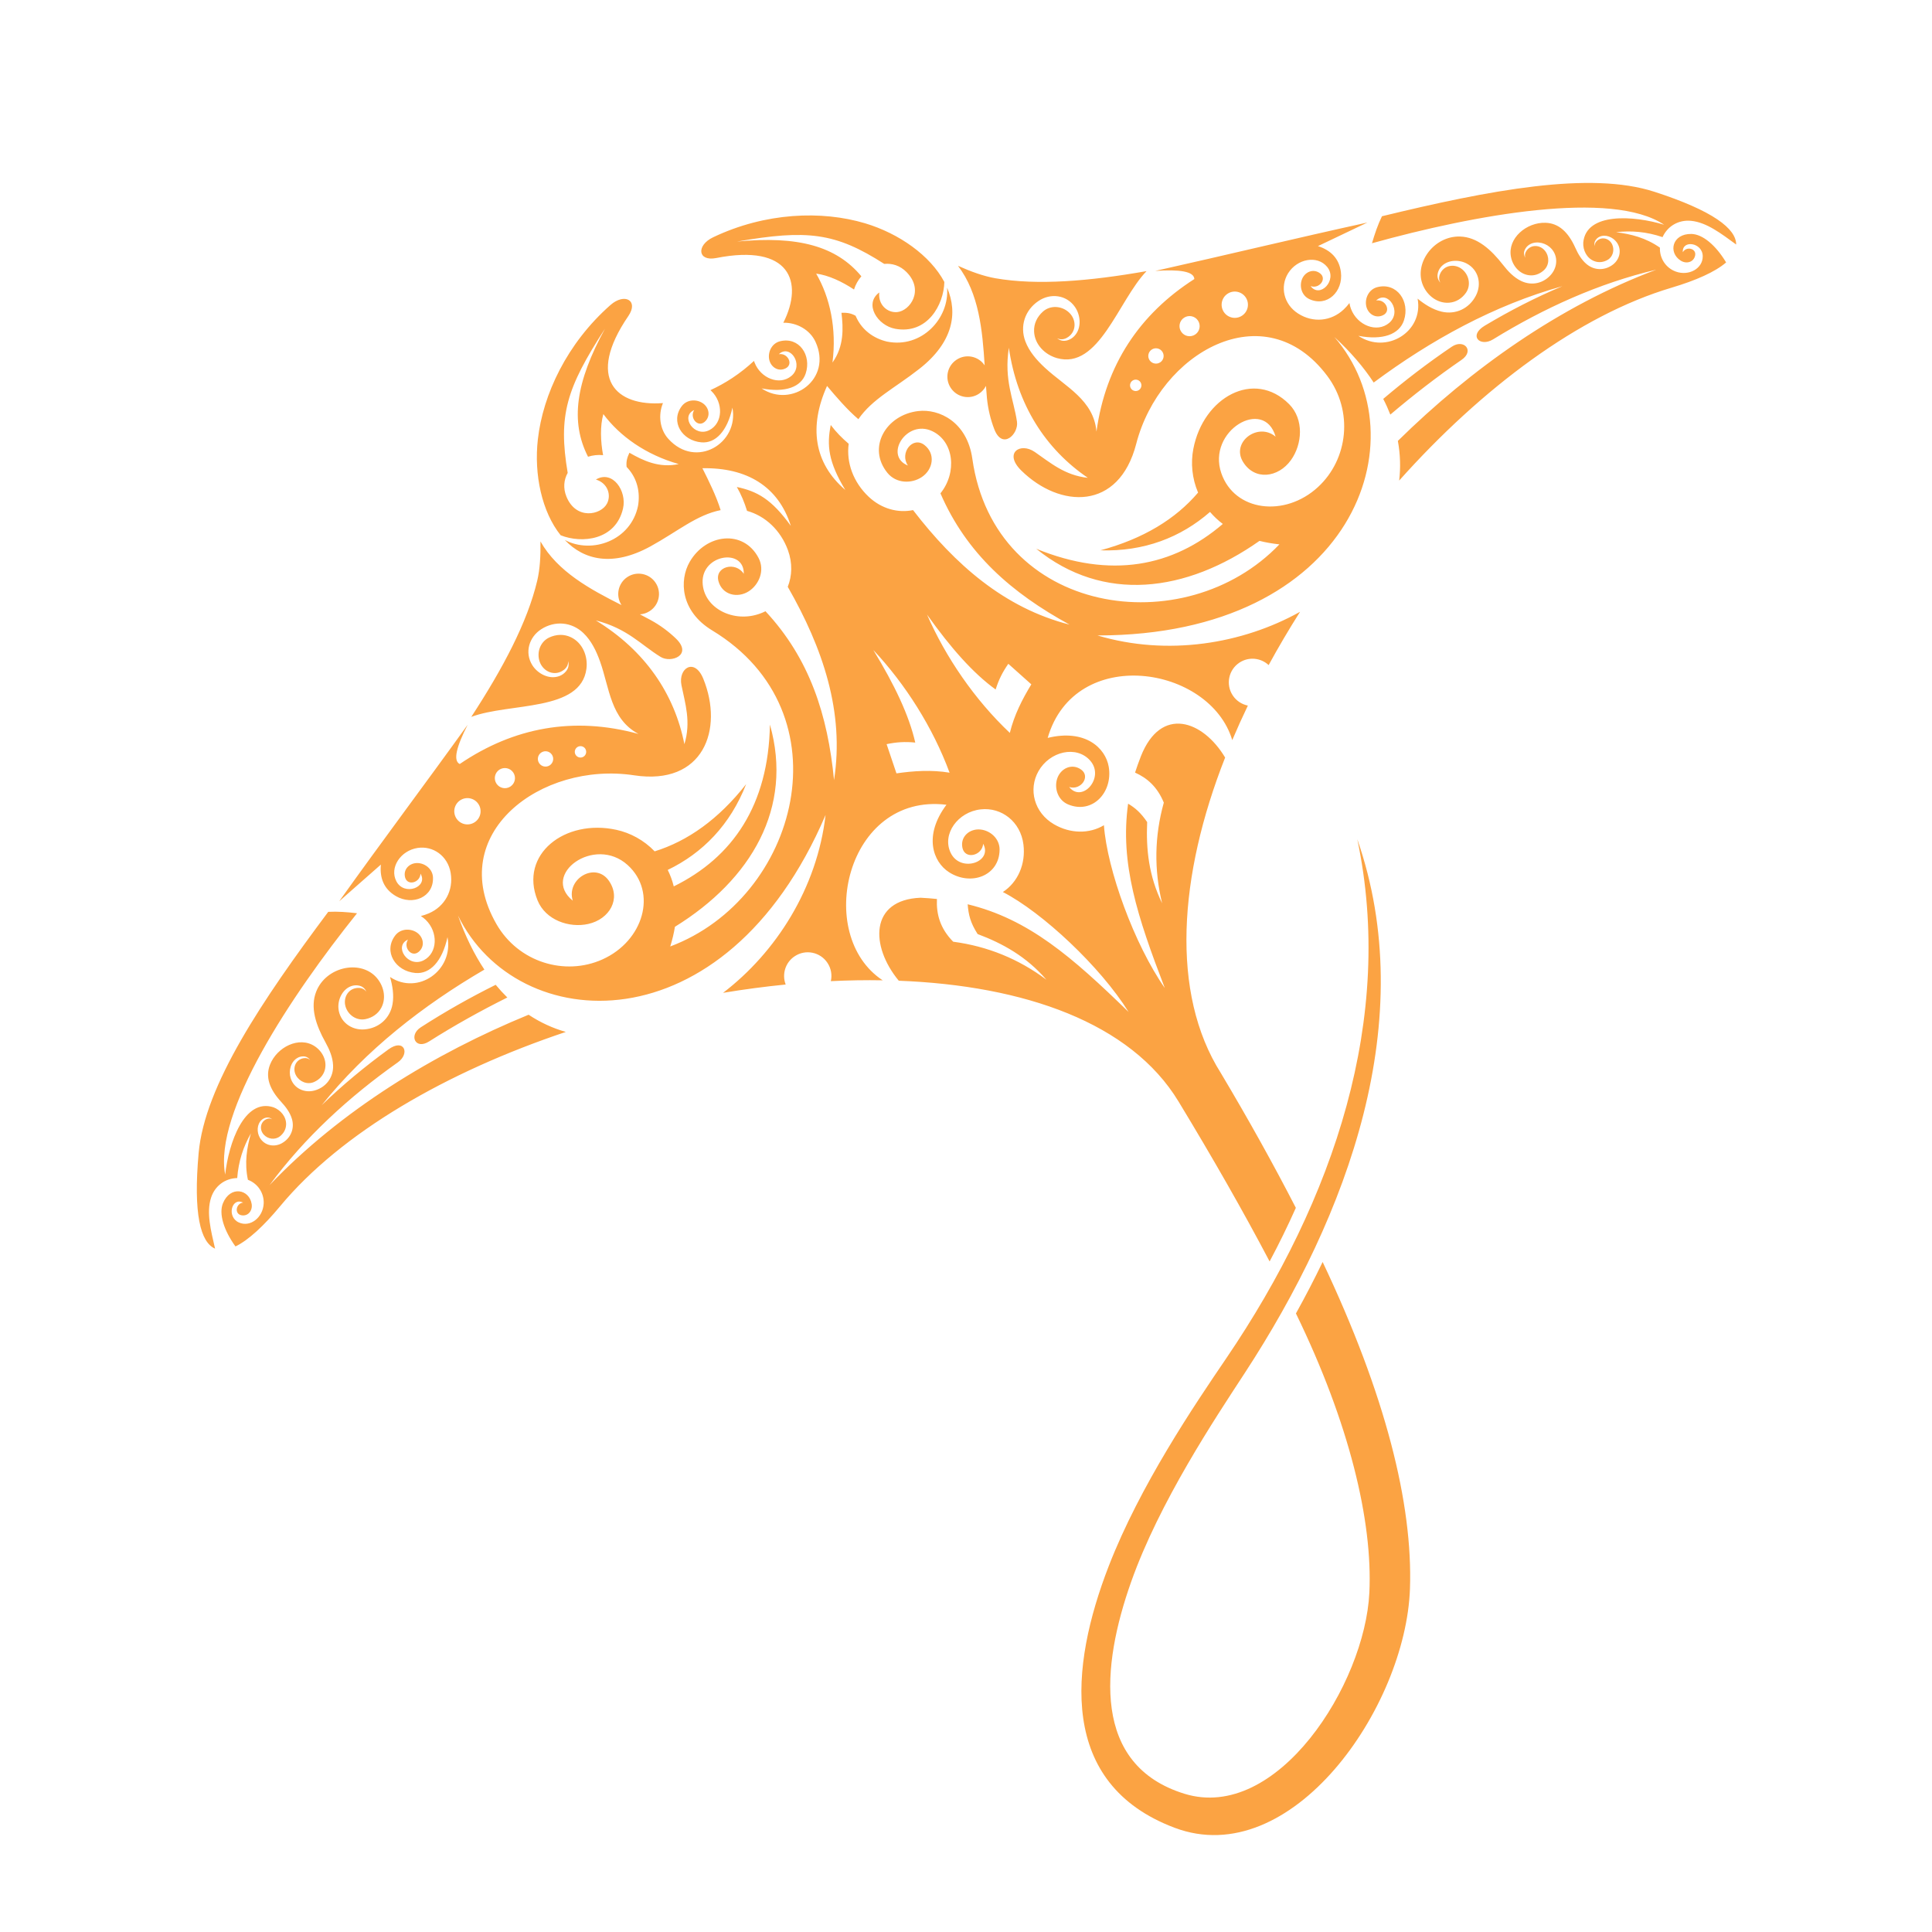 <svg xmlns="http://www.w3.org/2000/svg" xmlns:xlink="http://www.w3.org/1999/xlink" width="500" zoomAndPan="magnify" viewBox="0 0 375 375" height="500" preserveAspectRatio="xMidYMid meet" version="1.2"><g id="e29a9483ff"><path style=" stroke:none;fill-rule:evenodd;fill:#fba343;fill-opacity:1;" d="M 172.09 144.438 C 172.73 146.328 173.367 148.215 174 150.109 C 177.289 149.637 180.781 149.387 184.312 149.977 C 181.074 141.195 175.691 132.734 169.512 126.168 C 173.609 132.887 176.441 138.805 177.652 144.133 C 175.629 143.926 173.992 144.047 172.09 144.438 Z M 228.004 354.773 C 205.344 346.254 207.598 323.582 215.211 303.965 C 221.285 288.312 231.809 272.773 237.969 263.715 C 259.098 232.641 270.742 197.434 263.453 162.906 C 275.621 197.871 261.754 235.664 241.578 266.551 C 235.855 275.309 225.035 291.539 219.551 307.047 C 213.723 323.5 211.902 342.602 229.887 348.164 C 247.871 353.727 264.941 326.98 265.793 309.109 C 266.453 295.246 261.902 276.219 251.539 254.941 C 253.363 251.664 255.094 248.328 256.723 244.949 C 268.902 270.652 274.25 291.867 273.672 308.395 C 272.855 331.492 250.656 363.297 228.004 354.773 Z M 236.957 208.266 C 242.336 217.285 247.199 226.031 251.523 234.441 C 249.953 237.965 248.25 241.438 246.43 244.848 C 241.34 235.16 235.422 224.801 228.746 213.793 C 219.469 198.496 198.781 191.293 174.453 190.359 C 168.883 183.629 168.805 174.645 178.676 174.25 C 179.766 174.301 180.828 174.383 181.859 174.492 C 181.719 177.391 182.449 180.191 185.012 182.785 C 191.699 183.672 197.73 186.137 203.102 190.156 C 199.227 185.668 194.637 183.129 189.754 181.297 C 188.34 179.078 187.992 177.574 187.824 175.52 C 199.648 178.383 208.082 185.742 219.059 196.422 C 213.598 187.645 202.332 177.102 194.656 173.141 C 197.582 171.23 199.121 167.68 198.648 163.914 C 198.09 159.469 194.383 156.652 190.367 157.098 C 185.922 157.582 182.809 161.887 184.508 165.5 C 186.387 169.492 192.777 167.352 190.836 163.777 C 190.625 166.129 187.316 166.871 186.812 164.586 C 186.332 162.414 188.191 160.797 190.301 161.008 C 192.195 161.195 194.039 162.75 194.02 164.93 C 193.977 170 188.465 172.039 184.203 169.293 C 181.078 167.289 179.219 162.188 183.707 156.203 C 164.246 153.828 157.961 181.488 171.324 190.277 C 168.027 190.219 164.668 190.277 161.266 190.441 C 161.531 189.266 161.336 187.992 160.617 186.906 C 159.223 184.785 156.375 184.199 154.258 185.602 C 152.422 186.812 151.738 189.117 152.5 191.094 C 148.473 191.496 144.41 192.031 140.344 192.711 C 150.59 184.887 158.605 172.41 160.242 158.184 C 140.711 203.871 100.277 201.145 88.895 177.695 C 90.328 181.77 92.062 185.254 94.02 188.199 C 82.086 195.16 71.012 203.82 62.441 214.52 C 66.465 210.625 70.812 207.02 75.391 203.691 C 78.465 201.461 79.637 204.492 77.207 206.211 C 67.742 212.902 59.125 220.793 52.316 230.039 C 66.148 215.531 84.238 204.496 102.602 196.957 C 104.891 198.48 107.32 199.582 109.824 200.297 C 86.82 208.008 66.297 219.762 54.363 234.137 C 51.246 237.895 48.25 240.699 45.703 241.934 C 43.41 238.766 42.449 235.566 43.273 233.551 C 44.699 230.078 48.406 230.812 48.852 233.715 C 49.043 234.988 48.145 236.137 46.836 235.875 C 45.457 235.598 45.789 233.582 47.184 233.426 C 44.988 232.297 43.926 236.195 46.371 237.285 C 48.578 238.27 51.039 236.324 51.18 233.625 C 51.281 231.602 50.062 229.73 48.117 228.996 C 47.422 225.66 47.918 222.77 48.703 219.988 C 47.242 222.543 46.285 225.391 46.043 228.66 C 43.645 228.719 41.688 230.207 40.957 232.504 C 40.035 235.402 40.93 238.828 41.746 242.363 C 38.91 241.133 37.492 235.621 38.559 223.777 C 39.746 210.676 50.875 194.168 63.711 176.988 C 65.547 176.891 67.43 177.039 69.301 177.262 C 56.41 193.355 41.449 215.949 43.707 227.988 C 44.371 221.895 47.414 213.102 53.059 214.918 C 54.461 215.434 55.582 216.738 55.535 218.285 C 55.504 219.215 55.035 220.02 54.309 220.578 C 53.355 221.309 52 221.102 51.203 220.238 C 50.336 219.301 50.48 217.793 51.699 217.234 C 52.125 217.039 52.516 217.078 52.828 217.258 C 52.539 216.992 52.129 216.836 51.664 216.934 C 51.336 217 51.039 217.148 50.793 217.371 C 49.828 218.23 49.82 219.797 50.449 220.852 C 51.355 222.375 53.242 222.742 54.75 221.875 C 56.426 220.918 57.203 219.07 56.672 217.215 C 56.305 215.941 55.473 214.848 54.59 213.887 C 52.297 211.406 51.48 209.035 52.402 206.664 C 53.734 203.246 58.074 201.043 61.121 203.098 C 62.602 204.094 63.535 205.926 63.039 207.707 C 62.738 208.773 61.965 209.574 60.961 210.016 C 59.652 210.594 58.141 209.969 57.461 208.746 C 56.719 207.41 57.312 205.703 58.887 205.402 C 59.438 205.301 59.879 205.449 60.188 205.746 C 59.926 205.355 59.5 205.059 58.93 205.043 C 58.531 205.027 58.148 205.117 57.797 205.305 C 56.434 206.023 55.98 207.84 56.41 209.246 C 57.027 211.27 59.117 212.227 61.117 211.648 C 63.324 211.012 64.746 209.09 64.652 206.785 C 64.59 205.203 63.938 203.699 63.184 202.336 C 61.332 199.004 60.152 195.562 61.379 192.457 C 63.266 187.691 69.734 186.266 72.914 189.566 C 74.426 191.145 75.07 193.57 74.023 195.582 C 73.391 196.781 72.258 197.543 70.941 197.812 C 69.223 198.168 67.57 197.027 67.074 195.391 C 66.531 193.594 67.68 191.703 69.641 191.754 C 70.328 191.77 70.816 192.066 71.105 192.496 C 70.898 191.969 70.465 191.5 69.785 191.332 C 69.312 191.211 68.832 191.223 68.363 191.348 C 66.547 191.863 65.539 193.926 65.691 195.715 C 65.91 198.301 68.16 199.988 70.699 199.809 C 73.512 199.609 75.715 197.676 76.191 194.891 C 76.496 193.141 76.188 191.332 75.707 189.633 C 81.148 193.25 88.082 188.336 86.859 181.895 C 85.836 186.609 83.477 189.098 80.633 188.855 C 76.754 188.52 74.352 184.691 76.707 181.578 C 77.723 180.242 79.574 180.168 80.816 180.941 C 82.195 181.805 82.574 183.668 81.258 184.758 C 79.875 185.918 78.211 183.906 79.188 182.375 C 76.328 183.637 79.211 187.945 82.227 186.398 C 84.961 185 85.09 180.914 82.617 178.527 C 82.324 178.254 82.016 178.008 81.688 177.801 C 82.219 177.668 82.742 177.5 83.242 177.277 C 86.324 175.953 88.047 172.852 87.477 169.438 C 86.922 166.125 84.055 164.129 81.062 164.586 C 77.75 165.094 75.547 168.41 76.938 171.066 C 78.469 173.996 83.188 172.195 81.621 169.578 C 81.535 171.344 79.082 172.004 78.629 170.305 C 78.207 168.695 79.551 167.43 81.133 167.52 C 82.562 167.602 83.992 168.707 84.043 170.34 C 84.172 174.145 80.102 175.84 76.824 173.922 C 74.473 172.539 73.688 170.391 73.926 167.816 L 65.844 174.93 C 74.059 163.402 82.566 152.102 90.77 140.68 C 88.645 144.836 87.875 147.637 89.234 148.293 C 99.688 141.184 111.355 139.004 123.938 142.461 C 118.484 139.555 118.316 133.551 116.461 128.367 C 115.742 126.367 114.785 124.355 113.227 122.867 C 110.957 120.703 107.711 120.43 105.07 122.121 C 102.688 123.645 101.793 126.637 103.309 129.09 C 104.363 130.789 106.625 131.961 108.594 131.215 C 109.094 131.023 109.527 130.711 109.871 130.289 C 110.348 129.711 110.484 129.008 110.277 128.324 C 110.277 128.34 110.277 128.359 110.277 128.379 C 110.297 129.039 109.98 129.609 109.461 130.008 C 107.738 131.352 105.469 130.426 104.762 128.469 C 104.117 126.672 104.84 124.562 106.605 123.738 C 107.969 123.105 109.469 123.035 110.832 123.695 C 113.098 124.789 114.137 127.387 113.828 129.797 C 112.75 138.203 98.898 136.348 91.473 139.148 C 97.602 129.758 102.363 120.785 104.273 112.723 C 104.812 110.438 104.949 107.844 104.906 105.094 C 108.238 110.969 114.562 114.391 120.633 117.445 C 119.457 115.625 119.965 113.195 121.773 112 C 123.598 110.797 126.051 111.301 127.254 113.121 C 128.461 114.945 127.957 117.398 126.133 118.598 C 125.535 118.992 124.867 119.207 124.203 119.246 C 124.922 119.617 125.629 119.988 126.316 120.363 C 128.137 121.359 129.754 122.562 131.16 123.906 C 134.555 127.152 130.254 128.758 128.227 127.508 C 124.41 125.172 121.84 122.016 115.652 120.422 C 125.219 126.27 130.914 134.676 132.84 144.445 C 134.16 140.133 132.996 136.574 132.27 132.996 C 131.602 129.668 134.82 127.594 136.508 131.742 C 140.512 141.59 136.527 152.527 123.09 150.488 C 105.004 147.734 86.281 161.832 96.363 179.371 C 100.648 186.816 109.676 189.473 116.91 186.23 C 124.926 182.645 127.66 173.191 121.828 167.906 C 115.387 162.07 104.914 169.75 111.172 174.82 C 109.863 170.566 115.547 167.227 118.16 170.922 C 120.641 174.438 118.312 178.41 114.195 179.336 C 110.484 180.176 105.887 178.59 104.336 174.758 C 100.727 165.84 109.633 158.883 119.645 161.07 C 122.316 161.652 124.969 163.055 127.07 165.246 C 133.477 163.254 139.461 159.027 144.828 152.203 C 141.742 160.098 136.391 165.582 129.605 168.852 C 130.098 169.836 130.492 170.895 130.777 172.047 C 142.223 166.406 149.172 156.266 149.441 140.641 C 154.016 156.75 145.859 170.711 131 179.891 C 130.809 181.109 130.508 182.379 130.094 183.707 C 154.934 174.387 164.637 138.352 138.234 122.363 C 132.047 118.617 131.824 112.605 133.871 109.055 C 137.027 103.59 144.297 102.699 147.234 108.293 C 148.5 110.699 147.344 113.465 145.348 114.758 C 143.141 116.188 140.156 115.465 139.445 112.781 C 138.703 109.965 142.793 108.902 144.367 111.383 C 144.477 106.324 136.184 107.59 136.375 113.082 C 136.551 118.055 142.453 121.043 147.656 119.047 C 147.973 118.93 148.281 118.789 148.578 118.641 C 157.168 127.859 160.664 138.797 161.887 151.418 C 163.945 138.211 159.711 125.785 152.902 113.898 C 153.754 111.77 153.844 109.273 152.934 106.773 C 151.531 102.949 148.566 100.145 145 99.16 C 144.508 97.559 143.875 96.008 143.02 94.523 C 146.973 95.363 149.762 96.879 153.504 102.078 C 151.07 94.367 144.93 90.73 136.336 90.883 C 137.516 93.215 139.059 96.34 139.875 99.016 C 135.188 99.961 131.566 103.129 126.242 106.059 C 118.973 110.043 113.363 108.746 109.625 104.809 C 114.918 107.613 122.461 104.91 123.84 98.195 C 124.297 95.559 123.684 92.918 121.875 90.898 C 121.789 90.805 121.711 90.719 121.625 90.625 C 121.496 89.473 121.793 88.688 122.172 87.879 C 124.793 89.383 127.926 90.902 131.738 90.074 C 125.355 88.262 120.293 84.66 117.109 80.375 C 116.449 82.703 116.566 85.66 117.059 88.348 C 116.051 88.242 115.062 88.359 114.137 88.652 C 110.664 81.871 111.719 74.23 117.426 63.801 C 109.91 75.402 108.312 80.641 110.188 91.785 C 109.449 93.117 109.266 94.73 109.945 96.395 C 111.82 100.98 116.625 99.973 117.805 97.766 C 118.691 96.109 117.984 93.781 115.664 93.078 C 118.891 91.164 121.715 95.281 120.93 98.699 C 119.504 104.891 112.91 105.531 108.824 103.895 C 105.18 99.355 103.621 92.113 104.398 85.273 C 105.383 76.574 110.043 66.648 118.48 59.211 C 121.23 56.785 124.023 58.316 121.965 61.336 C 113.641 73.508 119.625 78.941 128.68 78.238 C 127.727 80.547 128.055 83.344 129.727 85.184 C 135.098 91.125 143.473 86.035 142.164 79.125 C 141.172 83.688 138.887 86.094 136.137 85.859 C 132.379 85.539 130.055 81.832 132.34 78.82 C 133.324 77.531 135.113 77.453 136.316 78.207 C 137.648 79.039 138.012 80.84 136.746 81.902 C 135.402 83.02 133.793 81.074 134.742 79.59 C 131.969 80.816 134.758 84.98 137.684 83.488 C 140.324 82.137 140.449 78.18 138.055 75.875 C 138.004 75.82 137.949 75.773 137.895 75.727 C 139.328 75.066 140.758 74.281 142.141 73.367 C 143.664 72.359 145.074 71.234 146.348 70.051 C 146.375 70.148 146.41 70.238 146.445 70.332 C 147.629 73.441 151.309 74.887 153.594 72.98 C 156.117 70.879 153.387 66.68 151.172 68.746 C 152.902 68.461 154.062 70.703 152.504 71.492 C 151.031 72.246 149.52 71.203 149.277 69.652 C 149.059 68.25 149.832 66.633 151.406 66.238 C 155.07 65.32 157.566 68.914 156.383 72.496 C 155.523 75.117 152.41 76.27 147.824 75.391 C 153.668 79.309 161.633 73.609 158.285 66.34 C 157.207 64.004 154.633 62.578 152.043 62.645 C 156.051 54.695 153.309 47.25 139.008 50.086 C 135.418 50.793 135.113 47.629 138.418 46.055 C 148.57 41.215 159.531 40.832 167.922 43.344 C 174.512 45.32 180.562 49.594 183.297 54.73 C 183.199 59.133 180.02 64.945 173.773 63.82 C 170.316 63.195 167.641 58.98 170.668 56.77 C 170.402 59.176 172.27 60.746 174.133 60.578 C 176.629 60.359 179.441 56.34 175.965 52.82 C 174.703 51.539 173.148 51.078 171.629 51.223 C 162.121 45.117 156.676 44.535 143.055 46.887 C 154.883 45.738 162.328 47.77 167.191 53.629 C 166.562 54.363 166.062 55.23 165.762 56.195 C 163.484 54.684 160.816 53.414 158.418 53.109 C 161.102 57.723 162.426 63.789 161.582 70.371 C 163.848 67.191 163.68 63.711 163.328 60.715 C 164.219 60.68 165.059 60.719 166.07 61.289 C 166.113 61.398 166.168 61.512 166.219 61.621 C 167.367 64.078 169.555 65.684 172.16 66.301 C 178.875 67.672 184.324 61.797 183.824 55.828 C 185.977 60.812 184.969 66.484 178.441 71.598 C 173.664 75.344 169.32 77.426 166.609 81.363 C 164.469 79.559 162.207 76.918 160.527 74.914 C 157.008 82.754 157.938 89.832 164.07 95.102 C 160.762 89.613 160.465 86.453 161.246 82.492 C 162.273 83.859 163.453 85.055 164.73 86.137 C 164.234 89.801 165.645 93.629 168.617 96.426 C 171.137 98.793 174.328 99.605 177.223 99.012 C 185.355 109.578 194.961 118.02 207.602 121.238 C 196.367 115.094 187.621 107.488 182.539 95.758 C 185.797 91.73 185.195 85.684 180.922 83.676 C 175.949 81.34 171.52 88.469 176.223 90.359 C 174.559 87.93 177.145 84.59 179.441 86.383 C 181.625 88.086 181.121 91.113 178.938 92.586 C 176.969 93.914 173.969 93.887 172.25 91.785 C 168.266 86.879 171.938 80.543 178.203 79.789 C 182.273 79.301 187.711 81.871 188.727 89.027 C 193.059 119.598 230 124.832 248.332 105.66 C 246.953 105.512 245.664 105.285 244.465 104.984 C 230.188 115.043 214.145 117.059 201.133 106.516 C 215.602 112.41 227.66 110.008 237.344 101.699 C 236.398 100.984 235.574 100.199 234.863 99.367 C 229.188 104.324 222.047 107.086 213.578 106.82 C 221.957 104.566 228.195 100.723 232.547 95.613 C 231.355 92.824 231.109 89.836 231.621 87.148 C 233.551 77.082 243.441 71.629 250.223 78.449 C 253.137 81.383 252.789 86.23 250.566 89.316 C 248.094 92.738 243.523 93.32 241.273 89.656 C 238.898 85.797 244.199 81.883 247.594 84.758 C 245.391 77.012 234.215 83.621 237.055 91.844 C 239.617 99.281 249.391 100.484 255.836 94.523 C 261.66 89.145 262.762 79.797 257.598 72.934 C 245.434 56.766 225.113 68.445 220.539 86.152 C 217.168 99.184 205.742 98.688 198.254 91.352 C 194.754 87.918 198.027 85.785 200.844 87.723 C 203.852 89.793 206.66 92.27 211.148 92.746 C 202.922 87.137 197.43 78.594 195.816 67.504 C 194.848 73.816 196.738 77.422 197.395 81.848 C 197.746 84.219 194.57 87.418 192.988 83.297 C 192.27 81.43 191.777 79.414 191.566 77.281 C 191.496 76.504 191.434 75.707 191.375 74.902 C 191.074 75.496 190.617 76.027 190.02 76.422 C 188.199 77.629 185.746 77.121 184.543 75.297 C 183.336 73.48 183.84 71.023 185.664 69.824 C 187.473 68.621 189.91 69.113 191.121 70.914 C 190.691 64.129 190.039 56.969 185.945 51.594 C 188.453 52.719 190.898 53.605 193.211 54.012 C 201.371 55.426 211.492 54.574 222.543 52.625 C 217.043 58.352 213.305 71.82 205.152 69.508 C 202.812 68.84 200.832 66.871 200.715 64.355 C 200.645 62.84 201.305 61.492 202.422 60.488 C 203.867 59.188 206.098 59.348 207.488 60.648 C 209.016 62.066 208.973 64.516 207.066 65.578 C 206.492 65.895 205.84 65.961 205.242 65.68 C 205.223 65.676 205.207 65.664 205.195 65.664 C 205.742 66.121 206.434 66.27 207.164 66.062 C 207.684 65.914 208.141 65.637 208.516 65.246 C 209.973 63.734 209.785 61.191 208.633 59.559 C 206.98 57.203 203.875 56.844 201.539 58.441 C 198.945 60.199 197.918 63.293 199.012 66.234 C 199.766 68.25 201.246 69.922 202.801 71.367 C 206.84 75.113 212.293 77.621 212.824 83.781 C 214.586 70.855 221.18 60.977 231.82 54.164 C 231.754 52.652 228.879 52.266 224.223 52.586 C 237.918 49.531 251.621 46.207 265.414 43.191 L 255.816 47.766 C 258.262 48.562 259.926 50.129 260.27 52.82 C 260.742 56.586 257.586 59.664 254.141 58.055 C 252.652 57.367 252.199 55.617 252.688 54.27 C 253.227 52.781 254.922 52.043 256.234 53.066 C 257.621 54.145 256.047 56.145 254.387 55.527 C 256.18 57.992 259.691 54.363 257.598 51.805 C 255.699 49.484 251.781 50.203 250.016 53.051 C 248.426 55.625 249.129 59.047 251.961 60.855 C 254.871 62.727 258.41 62.359 260.832 60.047 C 261.234 59.668 261.594 59.258 261.926 58.82 C 261.984 59.203 262.086 59.582 262.227 59.957 C 263.453 63.172 267.258 64.656 269.617 62.695 C 272.227 60.523 269.398 56.184 267.113 58.324 C 268.902 58.023 270.098 60.348 268.488 61.16 C 266.965 61.934 265.402 60.859 265.156 59.254 C 264.93 57.805 265.727 56.137 267.355 55.727 C 271.141 54.781 273.723 58.492 272.504 62.191 C 271.605 64.902 268.391 66.094 263.656 65.184 C 269.102 68.84 276.34 64.398 275.156 57.969 C 276.527 59.086 278.07 60.074 279.801 60.488 C 282.551 61.141 285.191 59.875 286.477 57.367 C 287.641 55.098 286.977 52.367 284.688 51.152 C 283.098 50.305 280.805 50.426 279.621 51.895 C 279.316 52.277 279.121 52.715 279.043 53.195 C 278.93 53.887 279.188 54.465 279.59 54.871 C 279.309 54.434 279.23 53.863 279.488 53.227 C 280.219 51.406 282.406 51.098 283.84 52.297 C 285.152 53.395 285.547 55.363 284.555 56.805 C 283.789 57.91 282.641 58.652 281.289 58.754 C 279.031 58.938 277.043 57.391 276.195 55.375 C 274.402 51.156 278.262 45.773 283.383 45.91 C 286.719 46 289.426 48.438 291.762 51.445 C 292.715 52.676 293.848 53.863 295.273 54.547 C 297.355 55.543 299.68 54.984 301.137 53.203 C 302.449 51.594 302.395 49.301 300.773 47.934 C 299.652 46.984 297.805 46.691 296.602 47.66 C 296.293 47.91 296.062 48.23 295.918 48.598 C 295.711 49.133 295.816 49.637 296.07 50.031 C 295.926 49.633 295.957 49.168 296.266 48.699 C 297.16 47.375 298.961 47.5 299.902 48.707 C 300.766 49.809 300.742 51.445 299.695 52.426 C 298.895 53.176 297.855 53.574 296.758 53.422 C 294.922 53.18 293.605 51.605 293.273 49.848 C 292.582 46.238 296.309 43.117 299.977 43.242 C 302.52 43.32 304.379 45 305.762 48.082 C 306.293 49.273 306.98 50.469 308.004 51.305 C 309.504 52.523 311.504 52.535 313.047 51.371 C 314.43 50.324 314.84 48.449 313.793 47.016 C 313.062 46.02 311.621 45.41 310.453 45.961 C 310.148 46.105 309.902 46.316 309.715 46.59 C 309.434 46.984 309.422 47.418 309.551 47.785 C 309.508 47.434 309.625 47.059 309.973 46.742 C 310.965 45.84 312.406 46.301 312.934 47.469 C 313.41 48.535 313.066 49.863 312.023 50.453 C 311.223 50.906 310.297 51.02 309.434 50.68 C 307.988 50.121 307.23 48.578 307.309 47.082 C 307.855 41.18 317.133 41.828 323 43.621 C 312.82 36.812 286.164 41.688 266.301 47.215 C 266.832 45.41 267.43 43.621 268.238 41.973 C 289.082 36.918 308.641 33.168 321.152 37.234 C 332.465 40.902 336.98 44.371 336.992 47.461 C 334.059 45.324 331.262 43.16 328.238 42.863 C 325.832 42.633 323.695 43.848 322.699 46.027 C 319.602 44.969 316.605 44.73 313.684 45.066 C 316.551 45.438 319.402 46.121 322.191 48.07 C 322.105 50.148 323.344 52.004 325.246 52.703 C 327.785 53.637 330.535 52.137 330.5 49.719 C 330.461 47.051 326.457 46.492 326.633 48.953 C 327.328 47.734 329.312 48.219 329.023 49.594 C 328.75 50.906 327.336 51.281 326.242 50.598 C 323.75 49.051 324.531 45.348 328.289 45.41 C 330.465 45.445 333.027 47.582 335.039 50.938 C 332.902 52.789 329.145 54.441 324.461 55.836 C 306.484 61.18 287.648 75.289 271.578 93.277 C 271.875 90.773 271.805 88.195 271.324 85.578 C 285.469 71.656 302.727 59.355 321.5 52.34 C 310.324 54.965 299.684 59.793 289.809 65.867 C 287.273 67.426 284.945 65.156 288.203 63.207 C 293.066 60.301 298.086 57.723 303.25 55.551 C 290.043 59.227 277.73 66.004 266.633 74.25 C 264.695 71.285 262.172 68.324 258.992 65.402 C 276.078 85.086 262.691 123.34 213.012 123.34 C 226.645 127.398 241.152 124.992 252.34 118.75 C 250.18 122.156 248.141 125.613 246.242 129.094 C 244.73 127.676 242.387 127.422 240.578 128.613 C 238.457 130.012 237.875 132.859 239.273 134.977 C 239.977 136.043 241.047 136.719 242.211 136.953 C 241.137 139.188 240.129 141.418 239.18 143.656 C 234.848 129.168 208.641 125.043 203.355 143.227 C 210.625 141.453 214.578 145.164 215.203 148.828 C 216.047 153.82 212.012 158.094 207.324 156.141 C 205.312 155.297 204.609 152.992 205.184 151.176 C 205.82 149.156 208.035 148.082 209.844 149.375 C 211.754 150.738 209.762 153.488 207.52 152.754 C 210.043 155.945 214.523 150.918 211.59 147.617 C 208.938 144.629 203.754 145.805 201.559 149.699 C 199.578 153.215 200.707 157.734 204.578 159.992 C 207.727 161.828 211.414 161.891 214.27 160.176 C 214.895 168.789 220.16 183.293 226.086 191.777 C 220.762 177.945 217.355 167.527 218.965 155.996 C 220.352 156.816 221.426 157.75 222.664 159.566 C 222.434 164.773 222.957 169.992 225.566 175.316 C 223.98 168.801 224.082 162.289 225.895 155.789 C 224.652 152.754 222.676 151.012 220.312 149.961 C 220.648 148.941 221.02 147.879 221.453 146.773 C 225.34 136.977 233.445 139.766 237.797 147.039 C 228.77 169.93 227.152 192.762 236.957 208.266 Z M 195.715 128.844 C 197.203 130.172 198.695 131.5 200.18 132.832 C 198.453 135.668 196.852 138.777 196.008 142.254 C 189.199 135.828 183.543 127.555 179.934 119.289 C 184.5 125.699 188.824 130.629 193.254 133.832 C 193.859 131.895 194.609 130.434 195.715 128.844 Z M 89.32 155.336 C 90.5 154.559 92.082 154.883 92.859 156.059 C 93.637 157.234 93.312 158.82 92.137 159.594 C 90.961 160.371 89.375 160.051 88.598 158.871 C 87.82 157.695 88.145 156.113 89.32 155.336 Z M 112.066 145.008 C 112.574 144.676 113.258 144.812 113.598 145.32 C 113.93 145.832 113.793 146.516 113.285 146.855 C 112.773 147.195 112.09 147.051 111.75 146.543 C 111.41 146.031 111.555 145.348 112.066 145.008 Z M 105.066 146.062 C 105.754 145.613 106.676 145.797 107.129 146.484 C 107.582 147.172 107.391 148.094 106.703 148.551 C 106.02 149.004 105.094 148.812 104.645 148.125 C 104.191 147.441 104.379 146.516 105.066 146.062 Z M 96.922 149.398 C 97.824 148.809 99.039 149.055 99.633 149.957 C 100.23 150.855 99.98 152.066 99.078 152.664 C 98.18 153.258 96.965 153.012 96.367 152.109 C 95.773 151.207 96.023 149.996 96.922 149.398 Z M 238.266 57.016 C 237.086 57.793 236.766 59.375 237.539 60.551 C 238.316 61.723 239.902 62.055 241.078 61.273 C 242.254 60.496 242.578 58.918 241.801 57.738 C 241.023 56.562 239.438 56.238 238.266 57.016 Z M 219.832 73.871 C 219.324 74.207 219.184 74.895 219.52 75.402 C 219.859 75.91 220.543 76.055 221.055 75.715 C 221.562 75.379 221.699 74.695 221.367 74.184 C 221.027 73.676 220.344 73.531 219.832 73.871 Z M 223.551 67.848 C 222.867 68.301 222.676 69.223 223.129 69.91 C 223.586 70.594 224.504 70.785 225.195 70.332 C 225.879 69.883 226.066 68.957 225.613 68.27 C 225.16 67.586 224.238 67.395 223.551 67.848 Z M 229.82 61.672 C 228.918 62.266 228.668 63.48 229.266 64.379 C 229.859 65.285 231.074 65.531 231.973 64.938 C 232.879 64.344 233.125 63.129 232.531 62.227 C 231.938 61.324 230.723 61.078 229.82 61.672 Z M 96.211 191.148 C 96.945 192.035 97.695 192.852 98.473 193.613 C 93.332 196.176 88.227 199.012 83.285 202.145 C 80.617 203.836 79.281 200.941 81.676 199.398 C 86.359 196.379 91.23 193.625 96.211 191.148 Z M 269.863 80.473 C 269.469 79.461 269.016 78.445 268.484 77.426 C 272.727 73.824 277.172 70.422 281.781 67.301 C 284.145 65.703 286.281 68.074 283.68 69.855 C 278.855 73.172 274.242 76.75 269.863 80.473 Z M 269.863 80.473 "/></g></svg>